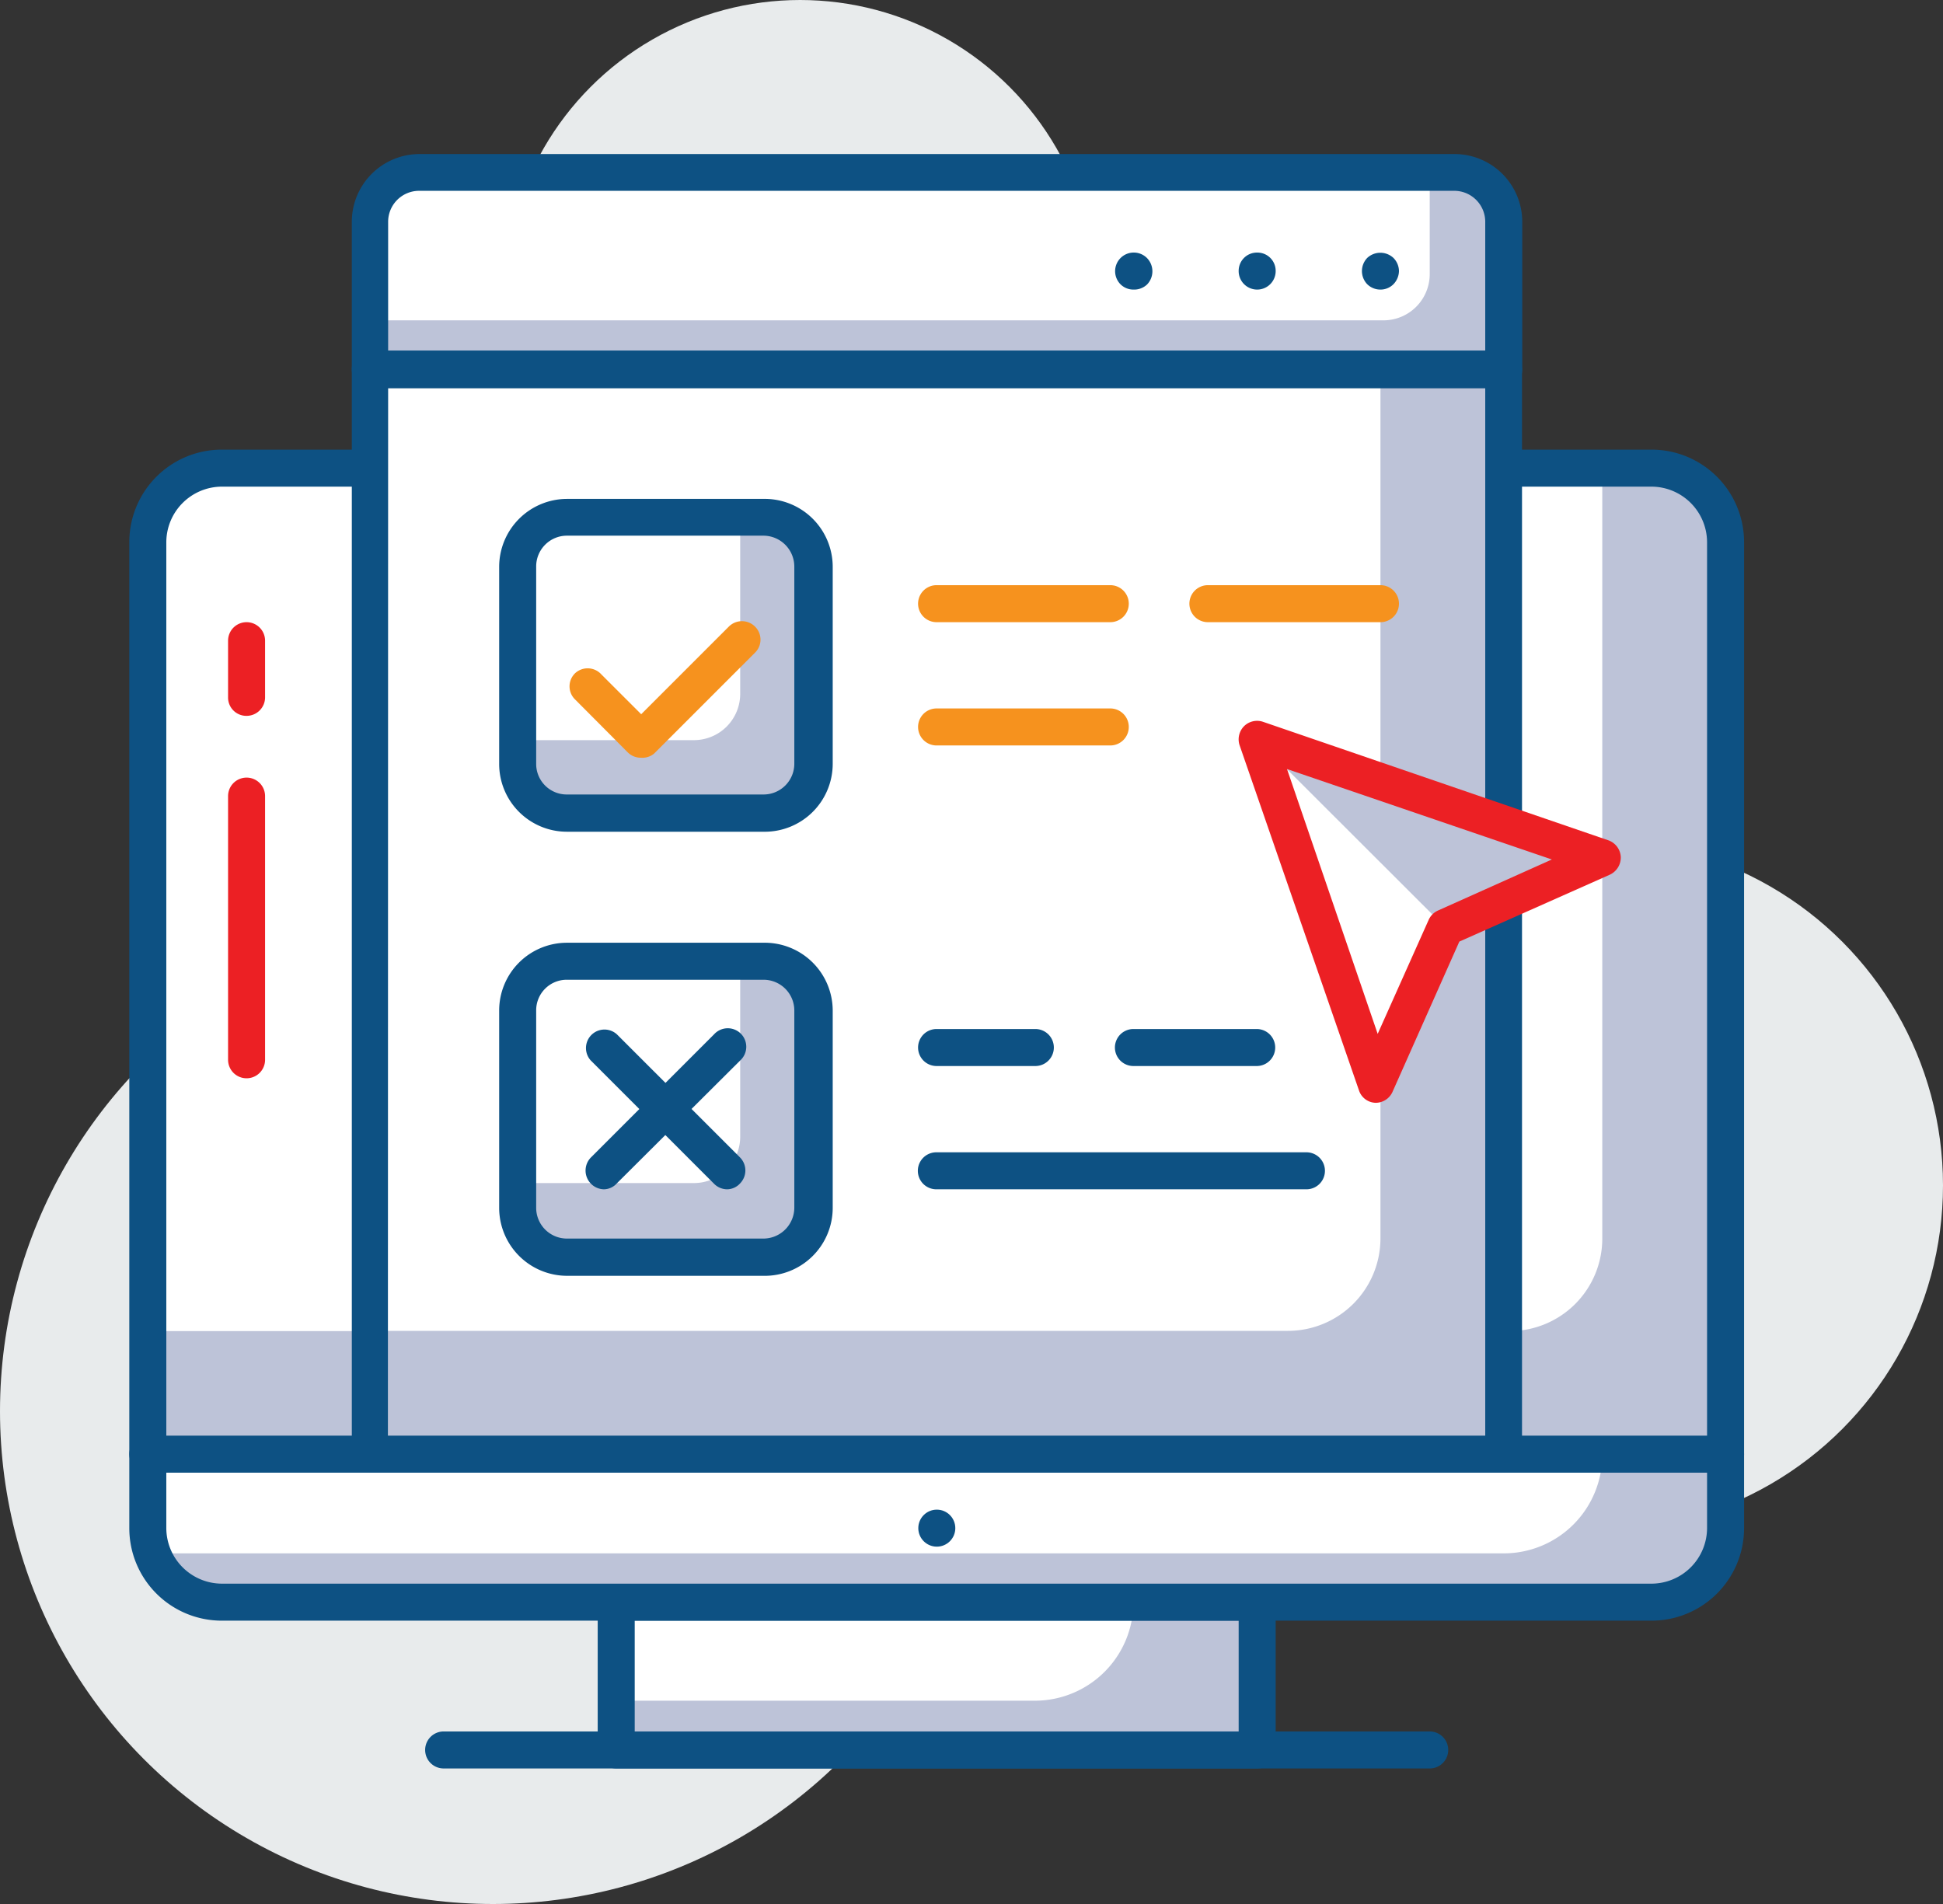 <svg id="layer_1" data-name="layer 1" xmlns="http://www.w3.org/2000/svg" viewBox="0 0 84 82.32"><rect x="0" y="0" width="84" height="82.32" fill="#333333" stroke="none"/><defs><style>.cls-1{fill:#e8ebec;}.cls-2{fill:#bdc3d8;}.cls-3{fill:#fff;}.cls-4{fill:#0d5183;}.cls-5{fill:#f6921e;}.cls-6{fill:#ec2024;}</style></defs><circle class="cls-1" cx="69.08" cy="51.25" r="14.92"/><circle class="cls-1" cx="34.59" cy="12.79" r="12.79"/><circle class="cls-1" cx="21.31" cy="61.01" r="21.31"/><rect class="cls-2" x="26.64" y="69.27" width="27.71" height="6.39"/><path class="cls-3" d="M49,70.11H26.64v4.26H44.76A4.26,4.26,0,0,0,49,70.11Z" transform="translate(0 -0.84)"/><path class="cls-4" d="M54.35,77.3H26.64a.8.8,0,0,1-.8-.8V70.11a.8.8,0,0,1,.8-.8H54.35a.8.8,0,0,1,.8.8V76.5A.8.8,0,0,1,54.35,77.3ZM27.44,75.7H53.55V70.91H27.44Z" transform="translate(0 -0.84)"/><path class="cls-2" d="M6.39,62.87H74.6a0,0,0,0,1,0,0v3.39a3,3,0,0,1-3,3H9.39a3,3,0,0,1-3-3V62.87a0,0,0,0,1,0,0Z"/><path class="cls-3" d="M65,68H6.39V63.71H69.27A4.26,4.26,0,0,1,65,68Z" transform="translate(0 -0.84)"/><path class="cls-4" d="M71.4,70.91H9.59a4,4,0,0,1-4-4v-3.2a.8.8,0,0,1,.8-.8H74.6a.8.8,0,0,1,.8.8v3.2A4,4,0,0,1,71.4,70.91ZM7.19,64.51v2.4a2.41,2.41,0,0,0,2.4,2.4H71.4a2.41,2.41,0,0,0,2.4-2.4v-2.4Z" transform="translate(0 -0.84)"/><path class="cls-4" d="M61.81,77.3H19.18a.8.8,0,0,1,0-1.6H61.81a.8.8,0,0,1,0,1.6Z" transform="translate(0 -0.84)"/><circle class="cls-4" cx="40.5" cy="66.07" r="0.8"/><path class="cls-2" d="M9.39,20.25H71.6a3,3,0,0,1,3,3V62.87a0,0,0,0,1,0,0H6.39a0,0,0,0,1,0,0V23.25A3,3,0,0,1,9.39,20.25Z"/><path class="cls-3" d="M9.39,20.25H69.27a0,0,0,0,1,0,0v33.3a4,4,0,0,1-4,4H6.39a0,0,0,0,1,0,0V23.25A3,3,0,0,1,9.39,20.25Z"/><path class="cls-4" d="M74.6,64.51H6.39a.8.8,0,0,1-.8-.8V24.28a4,4,0,0,1,4-4H71.4a4,4,0,0,1,4,4V63.71A.8.8,0,0,1,74.6,64.51ZM7.19,62.91H73.8V24.28a2.41,2.41,0,0,0-2.4-2.4H9.59a2.41,2.41,0,0,0-2.4,2.4Z" transform="translate(0 -0.84)"/><path class="cls-2" d="M18,7.46H63a2,2,0,0,1,2,2V16a0,0,0,0,1,0,0H16a0,0,0,0,1,0,0V9.46A2,2,0,0,1,18,7.46Z"/><path class="cls-3" d="M18,7.46H61.81a0,0,0,0,1,0,0v4.39a2,2,0,0,1-2,2H16a0,0,0,0,1,0,0V9.46a2,2,0,0,1,2-2Z"/><rect class="cls-2" x="15.98" y="15.98" width="49.02" height="46.89"/><path class="cls-3" d="M16,16H59.68a0,0,0,0,1,0,0V53.54a4,4,0,0,1-4,4H16a0,0,0,0,1,0,0V16A0,0,0,0,1,16,16Z"/><path class="cls-4" d="M65,64.51H16a.79.79,0,0,1-.79-.8V16.82A.79.79,0,0,1,16,16H65a.8.8,0,0,1,.8.8V63.71A.8.8,0,0,1,65,64.51Zm-48.23-1.6H64.21V17.62H16.78Z" transform="translate(0 -0.84)"/><rect class="cls-2" x="22.38" y="22.37" width="12.79" height="12.79" rx="2"/><rect class="cls-2" x="22.38" y="41.56" width="12.79" height="12.79" rx="2"/><path class="cls-3" d="M24.38,22.37H32a0,0,0,0,1,0,0V30a2,2,0,0,1-2,2H22.38a0,0,0,0,1,0,0V24.37A2,2,0,0,1,24.38,22.37Z"/><path class="cls-3" d="M24.38,41.56H32a0,0,0,0,1,0,0v7.59a2,2,0,0,1-2,2H22.38a0,0,0,0,1,0,0V43.56A2,2,0,0,1,24.38,41.56Z"/><path class="cls-4" d="M33,36.8H24.51a2.93,2.93,0,0,1-2.93-2.93V25.35a2.94,2.94,0,0,1,2.93-2.94H33A2.94,2.94,0,0,1,36,25.35v8.52A2.94,2.94,0,0,1,33,36.8ZM24.51,24a1.33,1.33,0,0,0-1.33,1.34v8.52a1.32,1.32,0,0,0,1.33,1.33H33a1.33,1.33,0,0,0,1.34-1.33V25.35A1.34,1.34,0,0,0,33,24Z" transform="translate(0 -0.84)"/><path class="cls-4" d="M33,56H24.51a2.94,2.94,0,0,1-2.93-2.94V44.53a2.93,2.93,0,0,1,2.93-2.93H33A2.94,2.94,0,0,1,36,44.53v8.52A2.94,2.94,0,0,1,33,56ZM24.51,43.2a1.32,1.32,0,0,0-1.33,1.33v8.52a1.33,1.33,0,0,0,1.33,1.34H33a1.34,1.34,0,0,0,1.34-1.34V44.53A1.33,1.33,0,0,0,33,43.2Z" transform="translate(0 -0.84)"/><path class="cls-4" d="M65,17.62H16a.79.79,0,0,1-.79-.8V10.43A2.93,2.93,0,0,1,18.12,7.5H62.88a2.93,2.93,0,0,1,2.93,2.93v6.39A.8.8,0,0,1,65,17.62ZM16.78,16H64.21V10.43a1.34,1.34,0,0,0-1.33-1.34H18.12a1.34,1.34,0,0,0-1.34,1.34Z" transform="translate(0 -0.84)"/><path class="cls-4" d="M59.68,13.36a.81.81,0,0,1-.57-.23.82.82,0,0,1,0-1.14.83.83,0,0,1,1.13,0,.82.82,0,0,1,.24.57.84.84,0,0,1-.24.57A.79.79,0,0,1,59.68,13.36Z" transform="translate(0 -0.84)"/><path class="cls-4" d="M53.55,12.55a.79.79,0,0,1,.8-.79h0a.79.79,0,0,1,.8.79h0a.8.8,0,0,1-.8.81h0A.8.8,0,0,1,53.55,12.55Z" transform="translate(0 -0.84)"/><path class="cls-4" d="M49,13.36a.79.79,0,0,1-.56-.23A.8.8,0,1,1,49.59,12a.82.82,0,0,1,0,1.14A.81.81,0,0,1,49,13.36Z" transform="translate(0 -0.84)"/><path class="cls-4" d="M31.44,52.26a.8.8,0,0,1-.57-.24l-5.33-5.33a.8.8,0,0,1,1.13-1.13L32,50.89A.8.8,0,0,1,32,52,.77.77,0,0,1,31.44,52.26Z" transform="translate(0 -0.84)"/><path class="cls-4" d="M26.11,52.26a.81.81,0,0,1-.57-1.37l5.33-5.33A.8.8,0,1,1,32,46.69L26.67,52A.77.77,0,0,1,26.11,52.26Z" transform="translate(0 -0.84)"/><path class="cls-5" d="M27.71,33.6a.79.79,0,0,1-.57-.23l-2.28-2.29a.79.79,0,0,1,0-1.13A.8.8,0,0,1,26,30l1.72,1.72,3.79-3.79a.8.8,0,0,1,1.13,0,.79.79,0,0,1,0,1.13l-4.36,4.36A.79.79,0,0,1,27.71,33.6Z" transform="translate(0 -0.84)"/><path class="cls-5" d="M48,33.07H40.49a.8.8,0,0,1,0-1.6H48a.8.8,0,1,1,0,1.6Z" transform="translate(0 -0.84)"/><path class="cls-5" d="M59.68,27.74H52.22a.8.8,0,1,1,0-1.6h7.46a.8.8,0,0,1,0,1.6Z" transform="translate(0 -0.84)"/><path class="cls-5" d="M48,27.74H40.49a.8.8,0,0,1,0-1.6H48a.8.8,0,0,1,0,1.6Z" transform="translate(0 -0.84)"/><path class="cls-4" d="M56.48,52.26h-16a.8.8,0,0,1,0-1.6h16a.8.8,0,0,1,0,1.6Z" transform="translate(0 -0.84)"/><path class="cls-4" d="M54.35,46.93H49a.8.8,0,1,1,0-1.6h5.33a.8.8,0,1,1,0,1.6Z" transform="translate(0 -0.84)"/><path class="cls-4" d="M44.76,46.93H40.49a.8.8,0,0,1,0-1.6h4.27a.8.8,0,0,1,0,1.6Z" transform="translate(0 -0.84)"/><polygon class="cls-2" points="54.35 31.97 69.27 37.09 62.49 40.1 59.47 46.89 54.35 31.97"/><polygon class="cls-3" points="54.35 31.97 62.49 40.1 59.47 46.89 54.35 31.97"/><path class="cls-6" d="M59.47,48.52h0a.78.78,0,0,1-.72-.54L53.59,33.06a.81.81,0,0,1,.19-.82.8.8,0,0,1,.83-.19l14.92,5.12a.81.81,0,0,1,.54.72.82.82,0,0,1-.48.77l-6.5,2.89-2.89,6.5A.8.8,0,0,1,59.47,48.52ZM55.64,34.09l3.92,11.45,2.2-4.92a.8.8,0,0,1,.4-.41L67.09,38Z" transform="translate(0 -0.84)"/><path class="cls-6" d="M10.66,47.46a.8.8,0,0,1-.8-.8V35.26a.8.8,0,1,1,1.6,0v11.4A.8.8,0,0,1,10.66,47.46Z" transform="translate(0 -0.84)"/><path class="cls-6" d="M10.66,31.79a.79.79,0,0,1-.8-.8V28.54a.8.8,0,0,1,1.6,0V31A.8.8,0,0,1,10.66,31.79Z" transform="translate(0 -0.84)"/></svg>